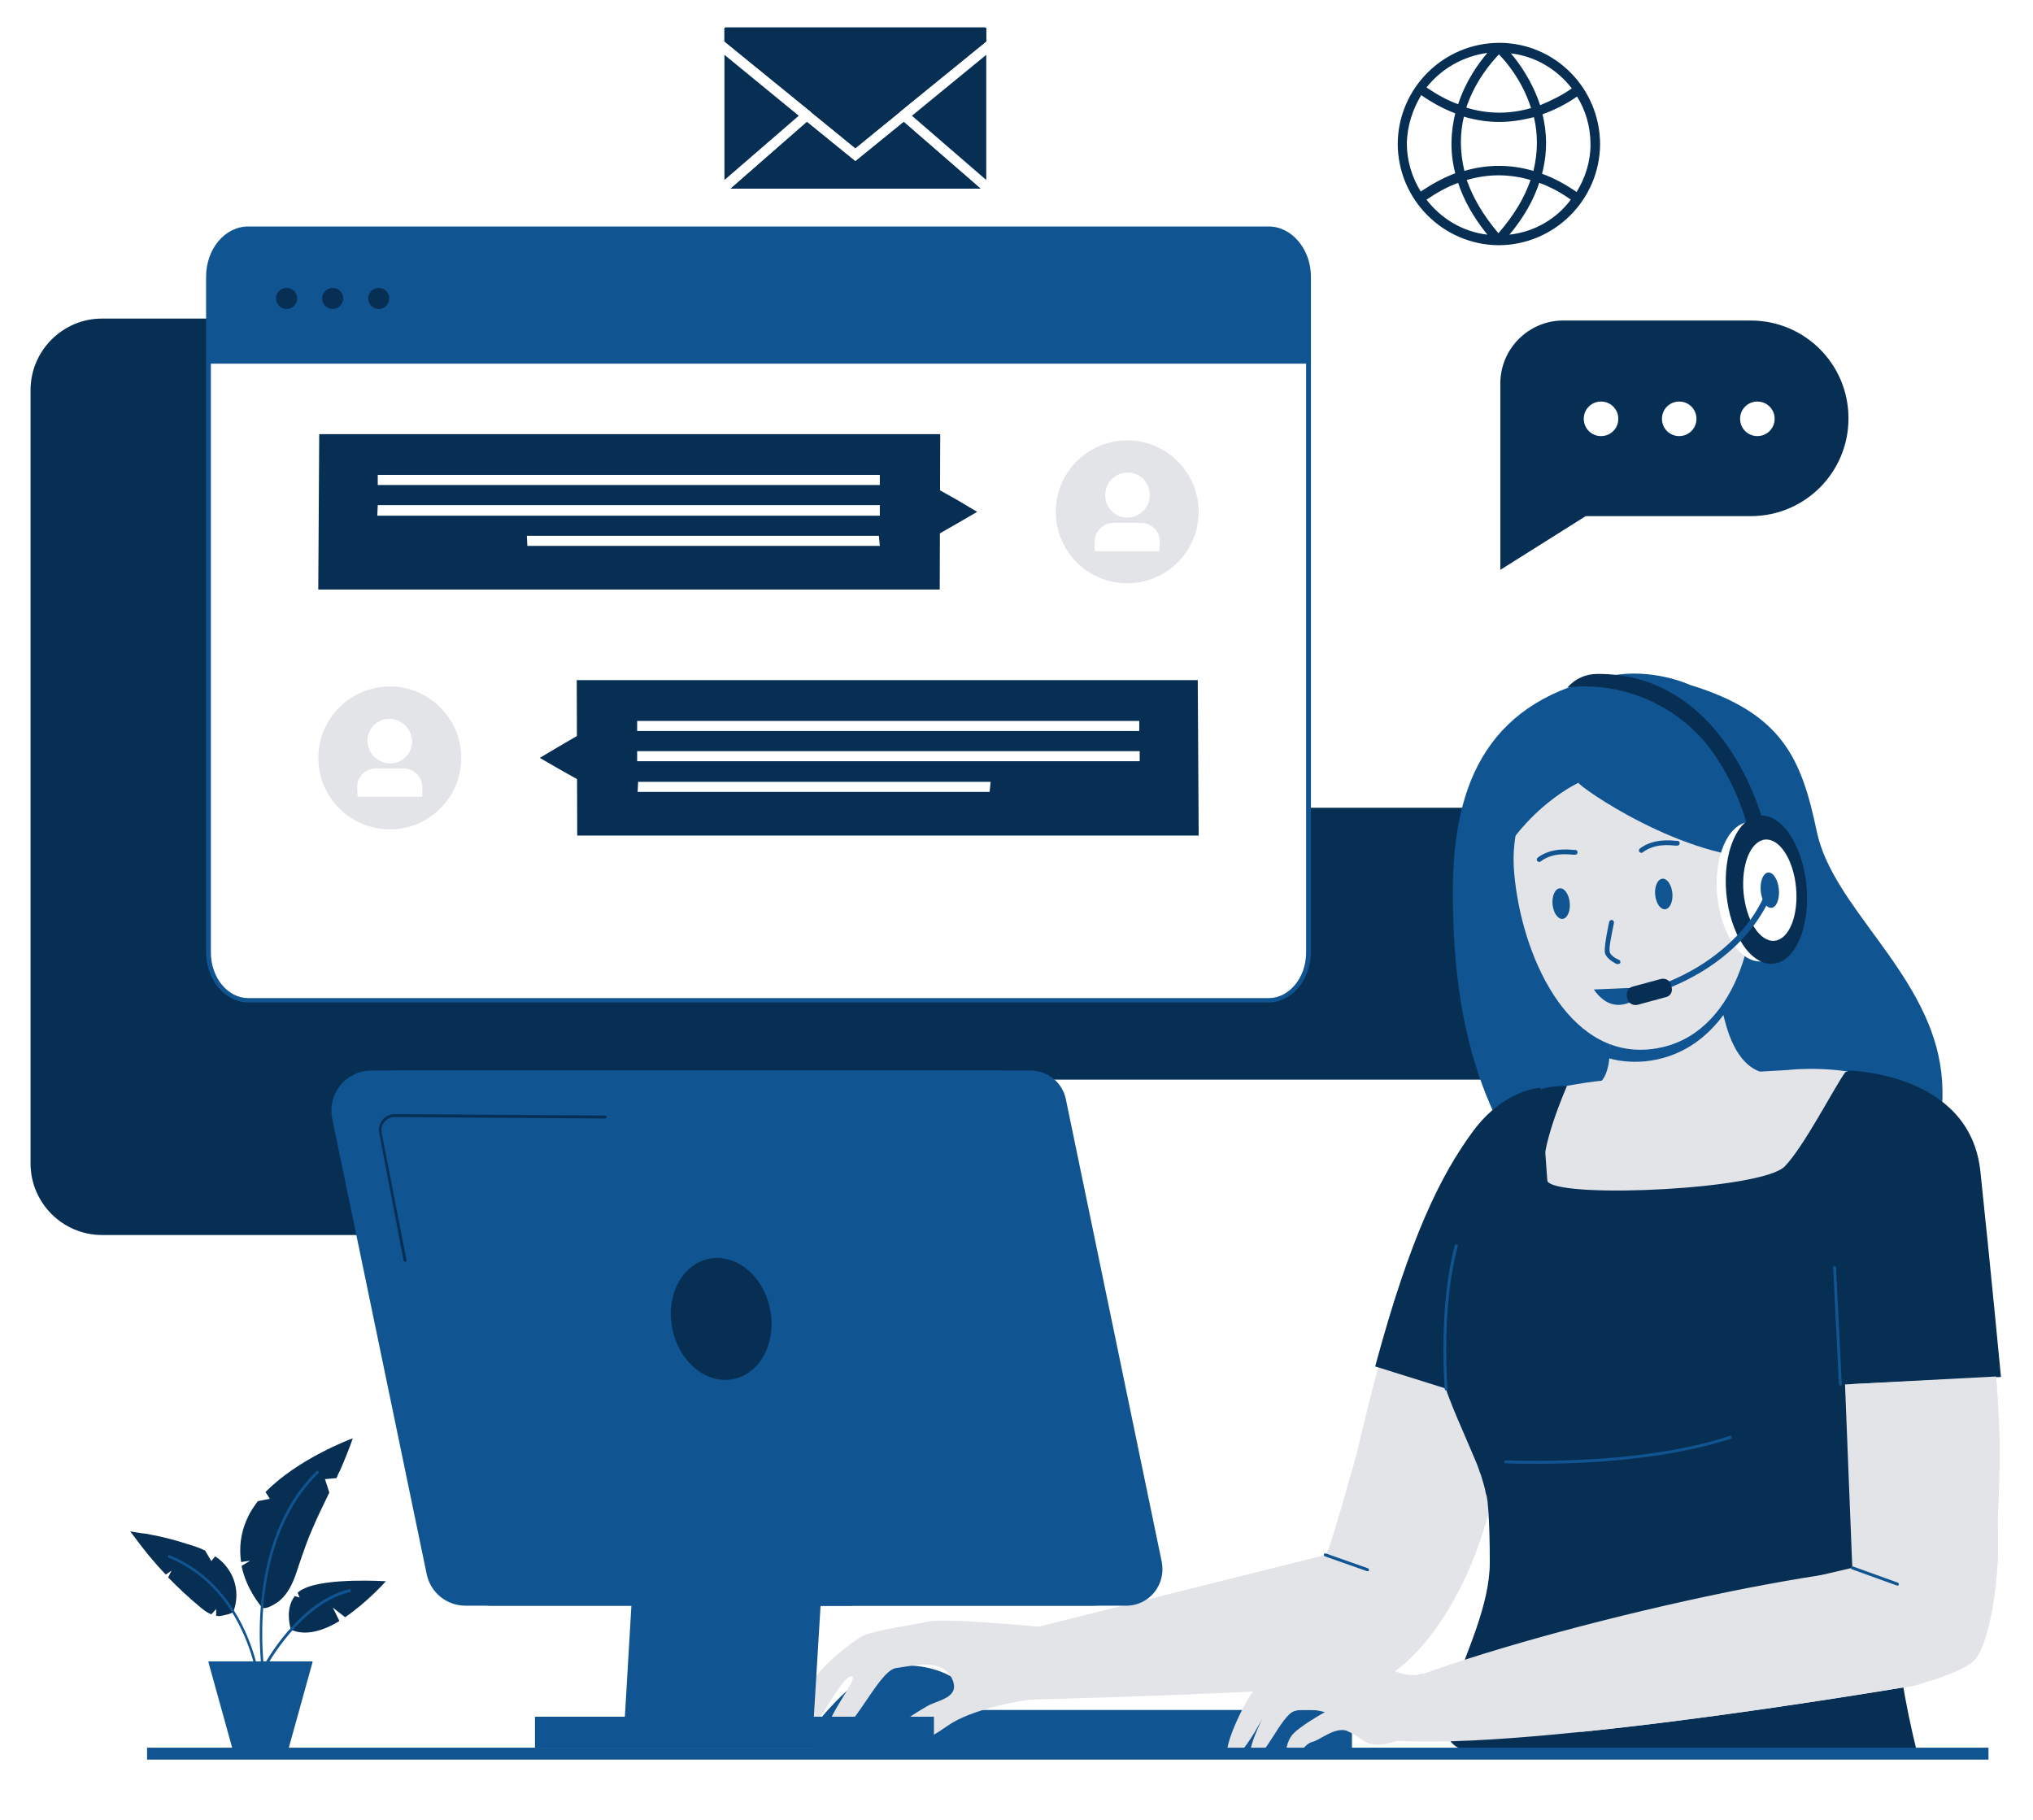 <svg version="1.0" preserveAspectRatio="xMidYMid meet" viewBox="59.25 118.5 228.75 204.75" zoomAndPan="magnify" xmlns:xlink="http://www.w3.org/1999/xlink" xmlns="http://www.w3.org/2000/svg" style="max-height: 500px" width="228.75" height="204.75"><defs><clipPath id="5bb6a78a17"><path clip-rule="nonzero" d="M 62.617 154 L 166 154 L 166 258 L 62.617 258 Z M 62.617 154"/></clipPath><clipPath id="6171300b8b"><path clip-rule="nonzero" d="M 267 241 L 284.617 241 L 284.617 305 L 267 305 Z M 267 241"/></clipPath><clipPath id="d4c0bd7e70"><path clip-rule="nonzero" d="M 273 288 L 284.617 288 L 284.617 309 L 273 309 Z M 273 288"/></clipPath><clipPath id="339fd7a07e"><path clip-rule="nonzero" d="M 265 238 L 284.617 238 L 284.617 275 L 265 275 Z M 265 238"/></clipPath><clipPath id="71f1a54c51"><path clip-rule="nonzero" d="M 236 273 L 284.617 273 L 284.617 314 L 236 314 Z M 236 273"/></clipPath><clipPath id="473ecd6b02"><path clip-rule="nonzero" d="M 197 304 L 220 304 L 220 316.594 L 197 316.594 Z M 197 304"/></clipPath><clipPath id="2091fc0ac3"><path clip-rule="nonzero" d="M 150 305 L 169 305 L 169 316.594 L 150 316.594 Z M 150 305"/></clipPath><clipPath id="4c72f29f9d"><path clip-rule="nonzero" d="M 75 315 L 283 315 L 283 316.594 L 75 316.594 Z M 75 315"/></clipPath><clipPath id="ff2689c850"><path clip-rule="nonzero" d="M 140 121.594 L 171 121.594 L 171 136 L 140 136 Z M 140 121.594"/></clipPath><clipPath id="d63ce0ac4c"><path clip-rule="nonzero" d="M 140 121.594 L 171 121.594 L 171 136 L 140 136 Z M 140 121.594"/></clipPath></defs><rect fill-opacity="1" height="450" y="-37.5" fill="#ffffff" width="450" x="-37.5"/><rect fill-opacity="1" height="450" y="-37.5" fill="#ffffff" width="450" x="-37.5"/><g clip-path="url(#5bb6a78a17)"><path fill-rule="nonzero" fill-opacity="1" d="M 157.758 257.457 L 70.727 257.457 C 66.305 257.457 62.688 253.844 62.688 249.418 L 62.688 162.387 C 62.688 157.961 66.305 154.344 70.727 154.344 L 157.758 154.344 C 162.184 154.344 165.801 157.961 165.801 162.387 L 165.801 249.418 C 165.801 253.895 162.184 257.457 157.758 257.457 Z M 157.758 257.457" fill="#072f54"/></g><path fill-rule="nonzero" fill-opacity="1" d="M 251.914 239.977 L 157.543 239.977 C 155.117 239.977 153.172 238.031 153.172 235.605 L 153.172 213.754 C 153.172 211.324 155.117 209.383 157.543 209.383 L 251.914 209.383 C 254.344 209.383 256.285 211.324 256.285 213.754 L 256.285 235.605 C 256.285 237.98 254.344 239.977 251.914 239.977 Z M 251.914 239.977" fill="#072f54"/><path fill-rule="nonzero" fill-opacity="1" d="M 206.43 149.652 L 206.43 225.676 C 206.43 228.645 204.434 231.07 201.949 231.07 L 87.184 231.07 C 84.703 231.07 82.707 228.645 82.707 225.676 L 82.707 149.652 C 82.707 146.684 84.703 144.254 87.184 144.254 L 202.004 144.254 C 204.434 144.254 206.43 146.684 206.43 149.652 Z M 206.43 149.652" fill="#ffffff"/><path fill-rule="nonzero" fill-opacity="1" d="M 202.004 231.289 L 87.184 231.289 C 84.594 231.289 82.438 228.754 82.438 225.621 L 82.438 149.652 C 82.438 146.523 84.539 143.984 87.184 143.984 L 202.004 143.984 C 204.594 143.984 206.754 146.523 206.754 149.652 L 206.754 225.676 C 206.699 228.754 204.594 231.289 202.004 231.289 Z M 87.184 144.527 C 84.863 144.527 82.977 146.793 82.977 149.652 L 82.977 225.676 C 82.977 228.48 84.863 230.801 87.184 230.801 L 202.004 230.801 C 204.324 230.801 206.211 228.48 206.211 225.676 L 206.211 149.652 C 206.211 146.844 204.324 144.527 202.004 144.527 Z M 87.184 144.527" fill="#115492"/><path fill-rule="nonzero" fill-opacity="1" d="M 206.484 149.598 L 206.484 159.418 L 82.758 159.418 L 82.758 149.598 C 82.758 146.629 84.758 144.203 87.238 144.203 L 202.059 144.203 C 204.484 144.203 206.484 146.629 206.484 149.598 Z M 206.484 149.598" fill="#115492"/><path fill-rule="nonzero" fill-opacity="1" d="M 92.688 152.078 C 92.688 152.238 92.656 152.387 92.598 152.535 C 92.539 152.68 92.453 152.809 92.34 152.918 C 92.23 153.031 92.102 153.117 91.953 153.176 C 91.809 153.234 91.656 153.266 91.5 153.266 C 91.344 153.266 91.191 153.234 91.047 153.176 C 90.902 153.117 90.773 153.031 90.66 152.918 C 90.551 152.809 90.465 152.68 90.402 152.535 C 90.344 152.387 90.312 152.238 90.312 152.078 C 90.312 151.922 90.344 151.77 90.402 151.625 C 90.465 151.48 90.551 151.352 90.66 151.238 C 90.773 151.129 90.902 151.043 91.047 150.984 C 91.191 150.922 91.344 150.891 91.5 150.891 C 91.656 150.891 91.809 150.922 91.953 150.984 C 92.102 151.043 92.23 151.129 92.34 151.238 C 92.453 151.352 92.539 151.48 92.598 151.625 C 92.656 151.77 92.688 151.922 92.688 152.078 Z M 92.688 152.078" fill="#072f54"/><path fill-rule="nonzero" fill-opacity="1" d="M 97.867 152.078 C 97.867 152.238 97.836 152.387 97.777 152.535 C 97.719 152.68 97.633 152.809 97.52 152.918 C 97.41 153.031 97.281 153.117 97.137 153.176 C 96.988 153.234 96.84 153.266 96.68 153.266 C 96.523 153.266 96.371 153.234 96.227 153.176 C 96.082 153.117 95.953 153.031 95.84 152.918 C 95.73 152.809 95.645 152.68 95.582 152.535 C 95.523 152.387 95.492 152.238 95.492 152.078 C 95.492 151.922 95.523 151.77 95.582 151.625 C 95.645 151.48 95.73 151.352 95.84 151.238 C 95.953 151.129 96.082 151.043 96.227 150.984 C 96.371 150.922 96.523 150.891 96.68 150.891 C 96.84 150.891 96.988 150.922 97.137 150.984 C 97.281 151.043 97.41 151.129 97.52 151.238 C 97.633 151.352 97.719 151.48 97.777 151.625 C 97.836 151.77 97.867 151.922 97.867 152.078 Z M 97.867 152.078" fill="#072f54"/><path fill-rule="nonzero" fill-opacity="1" d="M 103.047 152.078 C 103.047 152.238 103.016 152.387 102.957 152.535 C 102.898 152.68 102.812 152.809 102.699 152.918 C 102.59 153.031 102.461 153.117 102.316 153.176 C 102.168 153.234 102.02 153.266 101.859 153.266 C 101.703 153.266 101.551 153.234 101.406 153.176 C 101.262 153.117 101.133 153.031 101.02 152.918 C 100.91 152.809 100.824 152.68 100.766 152.535 C 100.703 152.387 100.672 152.238 100.672 152.078 C 100.672 151.922 100.703 151.77 100.766 151.625 C 100.824 151.48 100.91 151.352 101.02 151.238 C 101.133 151.129 101.262 151.043 101.406 150.984 C 101.551 150.922 101.703 150.891 101.859 150.891 C 102.02 150.891 102.168 150.922 102.316 150.984 C 102.461 151.043 102.59 151.129 102.699 151.238 C 102.812 151.352 102.898 151.48 102.957 151.625 C 103.016 151.77 103.047 151.922 103.047 152.078 Z M 103.047 152.078" fill="#072f54"/><path fill-rule="nonzero" fill-opacity="1" d="M 228.066 161.629 L 228.066 182.617 L 237.668 176.574 L 256.23 176.574 C 262.328 176.574 267.238 171.664 267.238 165.57 C 267.238 159.473 262.328 154.562 256.23 154.562 L 235.133 154.562 C 231.25 154.562 228.066 157.746 228.066 161.629 Z M 255.043 165.621 C 255.043 164.543 255.906 163.68 256.984 163.68 C 258.066 163.68 258.93 164.543 258.93 165.621 C 258.93 166.703 258.066 167.566 256.984 167.566 C 255.906 167.566 255.043 166.703 255.043 165.621 Z M 246.25 165.621 C 246.25 164.543 247.113 163.68 248.191 163.68 C 249.27 163.68 250.133 164.543 250.133 165.621 C 250.133 166.703 249.27 167.566 248.191 167.566 C 247.113 167.566 246.25 166.703 246.25 165.621 Z M 237.453 165.621 C 237.453 164.543 238.316 163.68 239.395 163.68 C 240.477 163.68 241.34 164.543 241.34 165.621 C 241.34 166.703 240.477 167.566 239.395 167.566 C 238.316 167.566 237.453 166.703 237.453 165.621 Z M 237.453 165.621" fill="#072f54"/><path fill-rule="nonzero" fill-opacity="1" d="M 191.773 170.41 C 192.145 170.785 192.477 171.191 192.77 171.629 C 193.062 172.07 193.309 172.531 193.512 173.02 C 193.715 173.508 193.863 174.012 193.969 174.527 C 194.07 175.047 194.121 175.57 194.121 176.098 C 194.121 176.625 194.066 177.148 193.965 177.664 C 193.859 178.184 193.707 178.688 193.504 179.172 C 193.301 179.66 193.055 180.125 192.762 180.562 C 192.465 181 192.133 181.406 191.758 181.781 C 191.387 182.152 190.98 182.484 190.539 182.777 C 190.102 183.07 189.637 183.316 189.148 183.52 C 188.66 183.723 188.16 183.871 187.641 183.977 C 187.121 184.078 186.602 184.129 186.07 184.129 C 185.543 184.129 185.02 184.074 184.504 183.973 C 183.984 183.867 183.484 183.715 182.996 183.512 C 182.508 183.309 182.047 183.062 181.605 182.77 C 181.168 182.473 180.762 182.141 180.391 181.766 C 180.016 181.395 179.684 180.988 179.391 180.547 C 179.098 180.109 178.852 179.645 178.648 179.156 C 178.449 178.668 178.297 178.164 178.195 177.648 C 178.09 177.129 178.039 176.605 178.043 176.078 C 178.043 175.551 178.094 175.027 178.199 174.512 C 178.301 173.992 178.453 173.492 178.656 173.004 C 178.859 172.516 179.105 172.055 179.402 171.613 C 179.695 171.176 180.027 170.77 180.402 170.398 C 180.777 170.023 181.184 169.691 181.621 169.398 C 182.062 169.105 182.523 168.859 183.012 168.656 C 183.5 168.457 184.004 168.305 184.52 168.203 C 185.039 168.098 185.562 168.047 186.09 168.047 C 186.617 168.051 187.141 168.102 187.656 168.203 C 188.176 168.309 188.68 168.461 189.164 168.664 C 189.652 168.867 190.117 169.113 190.555 169.41 C 190.992 169.703 191.398 170.035 191.773 170.41 Z M 191.773 170.41" fill="#e2e4e8"/><path fill-rule="nonzero" fill-opacity="1" d="M 188.621 174.203 C 188.621 175.605 187.488 176.738 186.086 176.738 C 184.684 176.738 183.605 175.605 183.605 174.203 C 183.605 172.797 184.738 171.664 186.141 171.664 C 187.543 171.664 188.621 172.797 188.621 174.203 Z M 188.621 174.203" fill="#ffffff"/><path fill-rule="nonzero" fill-opacity="1" d="M 189.703 180.516 L 182.418 180.516 L 182.418 179.434 C 182.418 178.301 183.391 177.332 184.523 177.332 L 187.652 177.332 C 188.785 177.332 189.758 178.25 189.758 179.434 Z M 189.703 180.516" fill="#ffffff"/><path fill-rule="nonzero" fill-opacity="1" d="M 164.988 184.832 L 95.062 184.832 L 95.168 167.348 L 165.043 167.348 Z M 164.988 184.832" fill="#072f54"/><path fill-rule="nonzero" fill-opacity="1" d="M 101.754 171.934 L 158.246 171.934 L 158.246 173.07 L 101.754 173.07 Z M 101.754 171.934" fill="#ffffff"/><path fill-rule="nonzero" fill-opacity="1" d="M 158.246 176.523 L 101.699 176.523 L 101.754 175.336 L 158.246 175.336 Z M 158.246 176.523" fill="#ffffff"/><path fill-rule="nonzero" fill-opacity="1" d="M 158.246 179.922 L 118.586 179.922 L 118.531 178.789 L 158.137 178.789 Z M 158.246 179.922" fill="#ffffff"/><path fill-rule="nonzero" fill-opacity="1" d="M 169.199 176.09 L 166.934 174.742 L 164.613 173.445 L 164.613 178.734 L 166.879 177.438 Z M 169.199 176.09" fill="#072f54"/><path fill-rule="nonzero" fill-opacity="1" d="M 108.789 198.086 C 109.16 198.461 109.496 198.867 109.789 199.305 C 110.082 199.742 110.332 200.207 110.535 200.691 C 110.734 201.18 110.891 201.684 110.992 202.199 C 111.098 202.719 111.148 203.242 111.148 203.77 C 111.148 204.297 111.098 204.82 110.996 205.336 C 110.895 205.855 110.742 206.359 110.539 206.848 C 110.34 207.336 110.094 207.797 109.801 208.238 C 109.508 208.676 109.172 209.082 108.801 209.457 C 108.43 209.832 108.023 210.164 107.582 210.457 C 107.145 210.75 106.684 211 106.195 211.203 C 105.707 211.406 105.203 211.559 104.688 211.66 C 104.168 211.766 103.645 211.816 103.117 211.816 C 102.59 211.82 102.066 211.77 101.551 211.664 C 101.031 211.562 100.527 211.41 100.043 211.211 C 99.555 211.008 99.09 210.762 98.648 210.469 C 98.211 210.176 97.805 209.844 97.43 209.469 C 97.059 209.098 96.723 208.691 96.43 208.254 C 96.137 207.812 95.887 207.352 95.684 206.863 C 95.484 206.375 95.328 205.875 95.227 205.355 C 95.121 204.84 95.07 204.316 95.07 203.789 C 95.07 203.258 95.121 202.738 95.223 202.219 C 95.324 201.699 95.477 201.199 95.68 200.711 C 95.879 200.223 96.125 199.758 96.418 199.32 C 96.711 198.879 97.047 198.473 97.418 198.102 C 97.789 197.727 98.195 197.391 98.637 197.098 C 99.074 196.805 99.535 196.559 100.023 196.355 C 100.512 196.152 101.016 196 101.531 195.895 C 102.051 195.793 102.574 195.738 103.102 195.738 C 103.629 195.738 104.152 195.789 104.668 195.891 C 105.188 195.992 105.691 196.145 106.176 196.348 C 106.664 196.547 107.129 196.797 107.566 197.09 C 108.008 197.383 108.414 197.715 108.789 198.086 Z M 108.789 198.086" fill="#e2e4e8"/><path fill-rule="nonzero" fill-opacity="1" d="M 104.855 200.129 C 105.094 200.367 105.277 200.641 105.41 200.949 C 105.539 201.258 105.609 201.578 105.613 201.91 C 105.617 202.242 105.555 202.562 105.434 202.867 C 105.309 203.176 105.129 203.445 104.898 203.676 C 104.664 203.91 104.398 204.09 104.09 204.211 C 103.785 204.336 103.465 204.398 103.133 204.395 C 102.801 204.391 102.48 204.324 102.172 204.195 C 101.863 204.062 101.59 203.879 101.352 203.641 C 101.113 203.406 100.926 203.133 100.797 202.824 C 100.664 202.516 100.598 202.195 100.594 201.859 C 100.59 201.527 100.648 201.211 100.773 200.902 C 100.898 200.598 101.074 200.328 101.309 200.094 C 101.539 199.859 101.809 199.684 102.117 199.559 C 102.422 199.434 102.742 199.375 103.074 199.375 C 103.406 199.379 103.727 199.445 104.035 199.578 C 104.344 199.707 104.617 199.891 104.855 200.129 Z M 104.855 200.129" fill="#ffffff"/><path fill-rule="nonzero" fill-opacity="1" d="M 99.484 208.141 L 106.77 208.141 L 106.77 207.062 C 106.77 205.93 105.801 204.957 104.668 204.957 L 101.535 204.957 C 100.402 204.957 99.434 205.875 99.434 207.062 Z M 99.484 208.141" fill="#ffffff"/><path fill-rule="nonzero" fill-opacity="1" d="M 124.199 212.512 L 194.125 212.512 L 194.02 195.027 L 124.145 195.027 Z M 124.199 212.512" fill="#072f54"/><path fill-rule="nonzero" fill-opacity="1" d="M 130.941 200.75 L 187.438 200.75 L 187.438 199.617 L 130.941 199.617 Z M 130.941 200.75" fill="#ffffff"/><path fill-rule="nonzero" fill-opacity="1" d="M 130.941 204.148 L 187.488 204.148 L 187.488 203.016 L 130.941 203.016 Z M 130.941 204.148" fill="#ffffff"/><path fill-rule="nonzero" fill-opacity="1" d="M 130.996 207.602 L 170.602 207.602 L 170.711 206.469 L 131.051 206.469 Z M 130.996 207.602" fill="#ffffff"/><path fill-rule="nonzero" fill-opacity="1" d="M 119.988 203.77 L 122.258 202.422 L 124.578 201.07 L 124.578 203.77 L 124.629 206.414 L 122.309 205.117 Z M 119.988 203.77" fill="#072f54"/><path fill-rule="nonzero" fill-opacity="1" d="M 211.371 315.215 L 156.391 315.215 L 156.391 310.898 L 211.371 310.898 Z M 211.371 315.215" fill="#115492"/><path fill-rule="nonzero" fill-opacity="1" d="M 236.32 250.496 C 233.461 262.691 224.125 305.586 215.062 304.023 C 209.938 303.105 208.965 297.492 211.07 286.215 C 211.984 281.414 213.227 276.344 214.523 271.648 C 216.574 264.363 218.84 257.996 220.297 254.867 C 224.074 246.613 228.715 238.789 234 243.051 C 236.215 244.777 236.969 247.746 236.32 250.496 Z M 236.32 250.496" fill="#e2e4e8"/><path fill-rule="nonzero" fill-opacity="1" d="M 227.578 285.137 C 225.043 298.301 218.301 306.07 214.469 307.477 C 212.363 308.285 200.387 308.879 190.133 309.254 C 181.824 309.578 174.594 309.742 174.594 309.742 L 175.621 301.648 L 208.426 293.445 C 209.02 292.797 213.227 277.258 214.523 272.566 C 214.738 271.754 214.898 271.27 214.898 271.27 C 214.898 271.27 215.871 271.324 217.273 271.594 C 221.375 272.402 229.469 275.262 227.578 285.137 Z M 227.578 285.137" fill="#e2e4e8"/><path fill-rule="nonzero" fill-opacity="1" d="M 219.215 300.297 C 218.301 303.32 215.711 306.125 212.527 306.234 C 209.613 306.344 171.031 312.387 166.879 307.527 C 162.992 303.051 214.898 293.121 216.844 294.957 C 219 296.953 220.457 296.199 219.215 300.297 Z M 219.215 300.297" fill="#e2e4e8"/><path fill-rule="nonzero" fill-opacity="1" d="M 271.715 258.805 C 271.934 258.32 279.324 248.715 277.543 238.195 C 275.762 227.617 265.457 220.496 263.676 212.078 C 261.949 203.824 259.793 198.754 249.434 195.57 C 249.164 195.461 245.117 193.625 240.422 194.543 C 226.984 197.188 222.723 206.145 222.723 218.824 C 222.723 231.504 224.883 245.047 236.105 256.324 C 247.328 267.602 271.715 258.805 271.715 258.805 Z M 271.715 258.805" fill="#115492"/><path fill-rule="nonzero" fill-opacity="1" d="M 239.18 240.352 C 239.18 240.352 247.113 247.637 247.273 247.582 C 247.438 247.582 265.133 238.52 259.359 239.273 C 255.691 239.758 254.074 236.199 253.371 233.5 C 253.211 232.961 253.102 232.527 253.047 232.098 C 252.992 231.773 252.941 231.504 252.941 231.289 C 252.887 230.91 252.887 230.695 252.887 230.695 C 252.887 230.695 241.555 230.641 240.422 234.148 C 240.312 234.363 240.312 234.633 240.312 234.957 C 240.422 235.875 240.422 236.574 240.367 237.223 C 240.312 237.762 240.258 238.25 240.152 238.625 C 239.828 240.027 239.18 240.352 239.18 240.352 Z M 239.18 240.352" fill="#e2e4e8"/><path fill-rule="nonzero" fill-opacity="1" d="M 240.207 237.547 C 241.445 237.926 242.848 238.031 244.254 237.926 C 248.246 237.547 251.215 235.441 253.371 232.422 C 253.211 231.883 253.102 231.449 253.047 231.02 C 252.992 230.695 252.941 230.426 252.941 230.207 C 250.621 230.262 242.797 230.586 240.422 233.07 C 240.312 233.285 240.312 233.555 240.312 233.879 C 240.422 234.797 240.422 235.496 240.367 236.145 C 240.367 236.738 240.312 237.168 240.207 237.547 Z M 240.207 237.547" fill="#115492"/><path fill-rule="nonzero" fill-opacity="1" d="M 229.629 216.773 C 230.441 225.945 235.566 237.387 244.738 236.574 C 253.91 235.766 257.363 224.758 256.5 215.586 C 255.691 206.414 253.855 197.891 244.684 198.699 C 235.566 199.562 228.766 207.602 229.629 216.773 Z M 229.629 216.773" fill="#e2e4e8"/><path fill-rule="nonzero" fill-opacity="1" d="M 235.879 220.078 C 235.898 220.309 235.895 220.527 235.863 220.742 C 235.832 220.961 235.781 221.152 235.703 221.32 C 235.629 221.488 235.535 221.625 235.426 221.723 C 235.312 221.82 235.195 221.875 235.066 221.887 C 234.938 221.898 234.809 221.867 234.684 221.789 C 234.559 221.711 234.441 221.598 234.336 221.445 C 234.23 221.293 234.145 221.113 234.078 220.906 C 234.008 220.699 233.965 220.48 233.941 220.254 C 233.922 220.027 233.926 219.805 233.957 219.59 C 233.988 219.375 234.039 219.184 234.117 219.012 C 234.191 218.844 234.285 218.711 234.398 218.613 C 234.508 218.512 234.625 218.457 234.754 218.445 C 234.883 218.438 235.012 218.469 235.137 218.543 C 235.262 218.621 235.379 218.734 235.484 218.891 C 235.59 219.043 235.676 219.223 235.746 219.43 C 235.812 219.633 235.855 219.852 235.879 220.078 Z M 235.879 220.078" fill="#115492"/><path fill-rule="nonzero" fill-opacity="1" d="M 247.422 219 C 247.441 219.227 247.438 219.449 247.406 219.664 C 247.375 219.879 247.324 220.07 247.246 220.242 C 247.172 220.41 247.078 220.543 246.969 220.641 C 246.855 220.738 246.738 220.793 246.609 220.805 C 246.48 220.816 246.352 220.785 246.227 220.711 C 246.102 220.633 245.984 220.52 245.879 220.363 C 245.773 220.211 245.688 220.031 245.621 219.824 C 245.551 219.621 245.508 219.402 245.484 219.176 C 245.465 218.945 245.469 218.727 245.5 218.508 C 245.531 218.293 245.582 218.102 245.66 217.934 C 245.734 217.762 245.828 217.629 245.941 217.531 C 246.051 217.434 246.172 217.379 246.297 217.367 C 246.426 217.355 246.555 217.387 246.68 217.465 C 246.805 217.543 246.922 217.656 247.027 217.809 C 247.133 217.961 247.219 218.141 247.289 218.348 C 247.355 218.555 247.398 218.773 247.422 219 Z M 247.422 219" fill="#115492"/><path fill-rule="nonzero" fill-opacity="1" d="M 232.438 215.48 C 232.328 215.48 232.273 215.426 232.219 215.371 C 232.113 215.262 232.168 215.102 232.273 214.992 C 233.785 213.859 235.672 214.074 236.32 214.129 C 236.375 214.129 236.43 214.129 236.484 214.129 C 236.645 214.129 236.754 214.238 236.754 214.398 C 236.754 214.562 236.645 214.668 236.484 214.668 C 236.43 214.668 236.375 214.668 236.266 214.668 C 235.672 214.617 233.945 214.398 232.598 215.426 C 232.543 215.48 232.488 215.48 232.438 215.48 Z M 232.438 215.48" fill="#115492"/><path fill-rule="nonzero" fill-opacity="1" d="M 243.93 214.453 C 243.82 214.453 243.766 214.398 243.715 214.344 C 243.605 214.238 243.66 214.074 243.766 213.969 C 245.277 212.836 247.168 213.051 247.812 213.105 C 247.867 213.105 247.922 213.105 247.977 213.105 C 248.137 213.105 248.246 213.211 248.246 213.375 C 248.246 213.535 248.137 213.645 247.977 213.645 C 247.922 213.645 247.867 213.645 247.758 213.645 C 247.168 213.59 245.441 213.375 244.09 214.398 C 244.035 214.453 243.984 214.453 243.93 214.453 Z M 243.93 214.453" fill="#115492"/><path fill-rule="nonzero" fill-opacity="1" d="M 241.285 226.973 C 241.23 226.973 241.23 226.973 241.176 226.973 C 241.07 226.918 239.988 226.434 239.828 225.676 C 239.719 224.977 240.258 222.492 240.312 222.223 C 240.367 222.062 240.477 222.008 240.637 222.008 C 240.801 222.062 240.852 222.168 240.852 222.332 C 240.637 223.41 240.258 225.137 240.367 225.57 C 240.422 226 241.121 226.379 241.395 226.484 C 241.555 226.539 241.609 226.703 241.555 226.863 C 241.5 226.918 241.395 226.973 241.285 226.973 Z M 241.285 226.973" fill="#115492"/><path fill-rule="nonzero" fill-opacity="1" d="M 244.898 229.562 C 244.898 229.562 241.395 233.879 238.586 229.832 Z M 244.898 229.562" fill="#115492"/><path fill-rule="nonzero" fill-opacity="1" d="M 241.609 239.977 C 241.609 239.977 239.828 239.922 236.484 240.516 C 235.512 240.676 234.379 240.891 233.137 241.215 C 232.652 241.324 232.168 241.484 231.68 241.594 C 226.664 242.941 224.828 249.148 223.156 256.27 C 222.668 258.211 222.238 260.207 221.699 262.152 C 219.27 271.539 226.23 280.441 227.363 286.434 C 228.496 292.477 227.258 304.938 230.223 306.449 C 233.191 307.961 272.418 308.34 273.441 307.422 C 274.09 306.828 276.574 291.449 279.055 273.914 C 280.297 265.012 281.051 256.703 280.457 251.629 C 279.594 244.238 274.793 241.055 270.098 239.707 C 269.344 239.488 268.586 239.328 267.832 239.164 C 263.785 238.465 260.387 238.895 260.387 238.895 Z M 241.609 239.977" fill="#e2e4e8"/><path fill-rule="nonzero" fill-opacity="1" d="M 232.598 240.891 C 232.598 240.891 228.496 241 224.938 245.855 C 221.375 250.711 217.922 257.617 213.984 272.242 L 235.348 278.934 Z M 232.598 240.891" fill="#072f54"/><path fill-rule="nonzero" fill-opacity="1" d="M 278.246 274.023 C 275.762 291.559 269.074 291.613 274.953 315.676 C 274.953 315.676 226.395 315.676 226.07 315.676 C 216.355 315.676 226.879 303.805 226.879 294.309 C 226.879 292.043 226.824 289.992 226.715 288.43 C 226.664 287.727 226.609 287.188 226.5 286.703 C 226.5 286.648 226.445 286.648 226.445 286.594 C 226.34 285.945 226.121 285.246 225.906 284.543 C 225.691 284.004 225.531 283.41 225.258 282.816 C 225.207 282.707 225.152 282.547 225.098 282.438 C 222.777 276.828 218.895 269.707 220.781 262.312 C 220.891 261.883 220.996 261.449 221.105 261.02 C 221.754 258.754 222.832 256.594 224.234 254.707 C 225.258 253.301 225.691 252.656 226.715 251.199 C 228.82 248.176 231.195 243.48 232.219 241.379 C 232.543 240.676 235.566 240.676 235.566 240.676 C 234.594 242.941 231.789 249.957 233.461 251.523 C 235.457 253.355 257.527 252.332 260.062 249.742 C 262.219 247.527 265.621 240.891 266.859 239.164 C 267.078 238.895 268.91 239.219 269.234 239.598 C 269.234 239.598 269.234 239.598 269.18 239.922 C 268.48 243.211 263.301 262.207 278.246 274.023 Z M 278.246 274.023" fill="#072f54"/><g clip-path="url(#6171300b8b)"><path fill-rule="nonzero" fill-opacity="1" d="M 284.074 288.051 C 283.75 297.008 282.398 303.805 278.945 304.344 C 278.84 304.344 278.676 304.398 278.516 304.398 C 277.168 304.453 275.926 303.859 274.848 302.672 C 274.738 302.566 274.629 302.402 274.523 302.297 C 274.359 302.078 274.145 301.809 273.984 301.539 C 273.66 301 273.281 300.461 273.012 299.812 C 272.094 297.926 271.285 295.605 270.582 292.961 C 270.043 290.75 269.559 288.32 269.125 285.84 C 268.805 283.625 268.48 281.359 268.262 279.039 C 268.047 276.719 267.832 274.398 267.723 272.133 C 267.723 272.078 267.723 272.078 267.723 272.023 C 267.668 271.27 267.617 270.516 267.617 269.758 C 267.562 268.734 267.508 267.762 267.508 266.793 C 267.348 261.613 267.453 257.242 267.723 254.707 C 267.887 253.25 268.047 251.738 268.316 250.336 C 268.371 249.848 268.48 249.418 268.586 248.934 C 269.18 246.559 269.668 243.051 271.395 241.809 C 271.824 241.484 272.309 241.324 272.957 241.324 C 275.117 242.188 276.789 243.699 278.082 245.48 C 278.516 246.07 278.895 246.719 279.215 247.422 C 281.805 253.789 282.398 260.531 283.48 266.898 C 283.531 267.707 283.586 268.465 283.641 269.273 C 284.02 275.641 284.234 282.277 284.074 288.051 Z M 284.074 288.051" fill="#e2e4e8"/></g><g clip-path="url(#d4c0bd7e70)"><path fill-rule="nonzero" fill-opacity="1" d="M 281.43 305.262 C 280.402 306.289 277.758 307.207 275.98 307.746 C 275.062 308.016 274.359 308.176 274.254 308.23 C 274.254 308.23 274.09 306.559 273.93 304.508 C 273.93 304.184 273.875 303.859 273.875 303.535 C 273.82 302.781 273.766 301.973 273.711 301.27 C 273.551 299.383 273.441 297.762 273.441 297.602 C 273.441 297.492 274.359 296.254 275.656 294.742 C 276.52 293.715 277.598 292.527 278.676 291.504 C 279.809 290.426 280.941 289.508 281.859 289.023 C 282.992 288.48 283.855 288.645 284.02 290.102 C 284.02 290.156 284.02 290.207 284.02 290.316 C 284.344 296.359 282.992 303.59 281.43 305.262 Z M 281.43 305.262" fill="#e2e4e8"/></g><path fill-rule="nonzero" fill-opacity="1" d="M 266.699 270.516 L 267.668 294.902 L 241.609 301 C 241.609 301 265.242 306.504 266.699 305.801 C 268.156 305.102 279.918 297.062 279.809 296.414 C 279.703 295.82 278.031 288.754 277.758 288.375 C 277.488 288.051 266.699 270.516 266.699 270.516 Z M 266.699 270.516" fill="#e2e4e8"/><path fill-rule="nonzero" fill-opacity="1" d="M 270.852 258.48 C 270.906 258.645 275.816 258.105 278.84 257.781 C 280.188 257.617 281.16 257.512 281.16 257.512 C 281.16 257.512 281.16 257.188 281.105 256.648 L 281.105 256.594 C 281.051 255.461 280.891 253.41 280.566 251.199 C 280.348 249.902 280.133 248.609 279.809 247.367 C 279.809 247.312 279.809 247.312 279.809 247.258 C 279.703 246.883 279.594 246.504 279.484 246.18 C 279.109 244.938 278.621 243.859 278.031 243.105 C 275.926 240.406 269.344 239.488 269.344 239.488 C 269.344 239.488 269.449 241.16 269.668 243.535 C 270.043 249.039 270.746 258.32 270.852 258.48 Z M 270.852 258.48" fill="#e2e4e8"/><g clip-path="url(#339fd7a07e)"><path fill-rule="nonzero" fill-opacity="1" d="M 267.184 238.949 C 267.184 238.949 280.891 239.113 282.078 250.281 C 283.262 261.449 284.395 273.43 284.395 273.43 L 266.375 274.293 C 266.32 274.238 264.27 244.832 267.184 238.949 Z M 267.184 238.949" fill="#072f54"/></g><path fill-rule="nonzero" fill-opacity="1" d="M 266.32 274.398 C 266.211 274.398 266.16 274.344 266.16 274.238 L 265.512 261.125 C 265.512 261.02 265.566 260.965 265.672 260.965 C 265.727 260.965 265.836 261.02 265.836 261.125 L 266.484 274.238 C 266.535 274.344 266.43 274.398 266.32 274.398 C 266.375 274.398 266.375 274.398 266.32 274.398 Z M 266.32 274.398" fill="#115492"/><path fill-rule="nonzero" fill-opacity="1" d="M 281.859 302.242 C 281.16 303.859 279.863 305.316 278.352 306.449 C 277.598 306.988 276.789 307.422 275.926 307.746 C 275.332 307.961 274.793 308.121 274.199 308.23 C 266.645 309.473 250.781 312.008 236.645 313.41 C 223.371 314.758 211.664 315.137 209.988 312.547 C 207.617 308.824 243.172 298.895 264.27 295.711 C 266.484 295.391 268.531 295.117 270.422 294.957 C 272.418 294.742 274.199 294.688 275.547 294.742 C 276.895 294.797 277.977 294.957 278.57 295.281 C 278.945 295.441 279.27 295.605 279.594 295.766 C 279.973 295.93 280.297 296.145 280.621 296.305 C 282.723 297.602 283.316 299.004 281.859 302.242 Z M 281.859 302.242" fill="#e2e4e8"/><g clip-path="url(#71f1a54c51)"><path fill-rule="nonzero" fill-opacity="1" d="M 281.43 305.262 C 280.402 306.289 277.758 307.207 275.98 307.746 C 275.387 307.961 274.848 308.121 274.254 308.23 C 266.699 309.473 250.836 312.008 236.699 313.41 C 245.168 311.953 265.402 308.285 273.93 304.508 C 274.09 304.453 274.254 304.344 274.414 304.293 C 275.711 303.699 276.734 303.051 277.328 302.457 C 278.895 300.785 279.703 299.652 280.133 297.277 C 280.941 292.906 280.941 291.18 281.051 288.699 C 281.16 285.406 280.781 282.547 280.402 280.172 C 279.594 275.531 272.578 274.777 269.125 274.508 C 268.48 274.453 267.398 274.238 267.398 274.238 L 283.855 273.375 C 284.449 281.09 284.289 282.926 284.02 290.102 C 284.02 290.156 284.02 290.207 284.02 290.316 C 284.344 296.359 282.992 303.59 281.43 305.262 Z M 281.43 305.262" fill="#e2e4e8"/></g><g clip-path="url(#473ecd6b02)"><path fill-rule="nonzero" fill-opacity="1" d="M 217.328 314.059 C 213.391 315.57 213.012 314.488 211.34 313.465 C 209.719 312.438 207.887 314.273 206.914 314.488 C 205.941 314.707 205.242 316.434 204.484 316.324 C 203.73 316.215 203.895 314.812 204.539 313.844 C 205.188 312.871 208.316 311.145 208.316 311.145 C 208.316 311.145 206.43 310.551 204.863 311.035 C 203.352 311.574 201.465 316.594 200.223 316.215 C 199.035 315.84 202.059 310.391 202.059 310.391 C 202.059 310.391 199.09 316.539 197.688 316.324 C 196.23 316.109 199.414 309.633 200.492 308.5 C 201.574 307.367 207.348 305.047 208.855 304.668 C 210.367 304.344 213.766 305.047 215.332 306.07 C 216.895 307.098 218.352 306.934 218.516 306.988 L 219.379 306.773 L 218.895 314.059 Z M 217.328 314.059" fill="#e2e4e8"/></g><path fill-rule="nonzero" fill-opacity="1" d="M 258.496 215.102 C 248.676 215.316 236.859 206.953 236.859 206.574 C 236.859 206.574 228.551 210.352 225.691 220.66 C 225.691 220.66 223.531 221.145 223.695 220.766 C 223.805 220.391 224.18 206.629 231.734 203.23 C 239.289 199.832 245.871 195.297 251.32 199.074 C 256.77 202.906 258.496 215.102 258.496 215.102 Z M 258.496 215.102" fill="#115492"/><path fill-rule="nonzero" fill-opacity="1" d="M 255.531 216.504 C 255.531 216.504 258.281 214.184 258.711 216.988 C 259.199 219.797 255.531 225.191 255.531 225.191" fill="#e2e4e8"/><g clip-path="url(#2091fc0ac3)"><path fill-rule="nonzero" fill-opacity="1" d="M 150.258 313.52 C 150.258 313.52 155.008 306.934 158.895 306.125 C 162.723 305.316 166.879 306.664 168.121 308.879 C 169.359 311.09 167.742 314.004 167.742 314.004 C 167.742 314.004 157.004 316.16 154.145 316.215 C 151.285 316.215 150.477 316.324 150.258 313.52 Z M 150.258 313.52" fill="#115492"/></g><path fill-rule="nonzero" fill-opacity="1" d="M 176.914 309.527 C 173.73 309.797 168.441 310.875 165.906 312.656 C 163.371 314.434 160.297 316 159.594 314.543 C 158.895 313.086 162.453 311.145 163.531 310.496 C 164.613 309.797 167.473 309.578 166.34 307.312 C 165.207 305.047 162.129 305.91 160.078 306.18 C 158.031 306.449 155.008 314.004 152.902 313.625 C 150.801 313.25 156.195 307.152 155.062 307.098 C 153.93 307.043 150.852 313.57 149.988 313.68 C 149.18 313.844 149.719 310.066 150.367 308.285 C 150.961 306.449 155.168 303.105 156.465 302.512 C 157.758 301.918 161.645 301.379 163.75 300.945 C 165.852 300.516 176.754 301.594 176.754 301.594" fill="#e2e4e8"/><path fill-rule="nonzero" fill-opacity="1" d="M 114.539 299.164 L 185.98 299.164 C 188.57 299.164 190.457 296.793 189.973 294.254 L 179.18 242.188 C 178.805 240.297 177.129 238.949 175.188 238.949 L 103.75 238.949 C 101.16 238.949 99.27 241.324 99.758 243.859 L 110.547 295.93 C 110.98 297.816 112.598 299.164 114.539 299.164 Z M 114.539 299.164" fill="#115492"/><path fill-rule="nonzero" fill-opacity="1" d="M 96.625 244.344 L 107.258 295.605 C 107.688 297.707 109.523 299.164 111.625 299.164 L 182.203 299.164 C 185.062 299.164 187.168 296.574 186.574 293.77 L 175.941 242.512 C 175.512 240.406 173.676 238.949 171.574 238.949 L 101.051 238.949 C 98.191 238.949 96.086 241.539 96.625 244.344 Z M 96.625 244.344" fill="#115492"/><path fill-rule="nonzero" fill-opacity="1" d="M 104.828 260.48 C 104.773 260.48 104.668 260.426 104.668 260.371 L 101.914 245.965 C 101.805 245.426 101.969 244.887 102.293 244.508 C 102.617 244.074 103.156 243.859 103.641 243.859 L 127.328 244.023 C 127.438 244.023 127.488 244.074 127.488 244.184 C 127.488 244.293 127.438 244.344 127.328 244.344 L 103.641 244.184 C 103.211 244.184 102.777 244.398 102.508 244.723 C 102.238 245.047 102.129 245.48 102.184 245.91 L 104.988 260.262 C 105.043 260.371 104.938 260.426 104.828 260.48 C 104.883 260.48 104.828 260.48 104.828 260.48 Z M 104.828 260.48" fill="#072f54"/><path fill-rule="nonzero" fill-opacity="1" d="M 145.836 299.164 L 155.168 299.164 L 151.879 283.625 C 151.934 283.625 147.887 293.77 145.836 299.164 Z M 145.836 299.164" fill="#115492"/><path fill-rule="nonzero" fill-opacity="1" d="M 150.746 312.926 L 129.484 312.926 L 131.32 281.738 L 152.633 281.738 Z M 150.746 312.926" fill="#115492"/><path fill-rule="nonzero" fill-opacity="1" d="M 164.336 315.164 L 119.445 315.164 L 119.445 311.656 L 164.336 311.656 Z M 164.336 315.164" fill="#115492"/><path fill-rule="nonzero" fill-opacity="1" d="M 145.898 265.777 C 145.988 266.219 146.043 266.668 146.059 267.117 C 146.078 267.566 146.059 268.012 146.008 268.449 C 145.953 268.891 145.863 269.312 145.734 269.727 C 145.609 270.137 145.453 270.523 145.262 270.891 C 145.07 271.254 144.852 271.594 144.602 271.902 C 144.352 272.211 144.074 272.48 143.777 272.719 C 143.477 272.957 143.16 273.156 142.824 273.316 C 142.488 273.473 142.137 273.59 141.777 273.664 C 141.418 273.738 141.051 273.766 140.68 273.754 C 140.305 273.738 139.938 273.68 139.566 273.578 C 139.199 273.477 138.84 273.332 138.488 273.145 C 138.141 272.961 137.805 272.738 137.484 272.473 C 137.168 272.211 136.867 271.918 136.594 271.59 C 136.316 271.258 136.066 270.902 135.848 270.523 C 135.625 270.141 135.434 269.738 135.273 269.316 C 135.113 268.895 134.992 268.461 134.898 268.016 C 134.809 267.574 134.754 267.125 134.734 266.676 C 134.719 266.227 134.734 265.781 134.789 265.344 C 134.844 264.902 134.934 264.48 135.059 264.07 C 135.184 263.66 135.344 263.27 135.535 262.902 C 135.727 262.539 135.945 262.199 136.195 261.891 C 136.445 261.586 136.723 261.312 137.02 261.074 C 137.32 260.836 137.637 260.637 137.973 260.477 C 138.309 260.32 138.656 260.203 139.02 260.129 C 139.379 260.055 139.746 260.027 140.117 260.039 C 140.488 260.055 140.859 260.113 141.227 260.215 C 141.598 260.316 141.957 260.461 142.305 260.648 C 142.656 260.832 142.992 261.059 143.312 261.32 C 143.629 261.582 143.93 261.875 144.203 262.207 C 144.48 262.535 144.73 262.891 144.949 263.273 C 145.172 263.652 145.363 264.055 145.523 264.477 C 145.68 264.898 145.805 265.332 145.898 265.777 Z M 145.898 265.777" fill="#072f54"/><g clip-path="url(#4c72f29f9d)"><path fill-rule="nonzero" fill-opacity="1" d="M 75.801 315.137 L 282.992 315.137 L 282.992 316.484 L 75.801 316.484 Z M 75.801 315.137" fill="#115492"/></g><path fill-rule="nonzero" fill-opacity="1" d="M 261.062 218.43 C 261.109 218.945 261.129 219.457 261.121 219.965 C 261.113 220.477 261.074 220.977 261.012 221.461 C 260.945 221.945 260.855 222.41 260.738 222.852 C 260.621 223.297 260.48 223.707 260.312 224.09 C 260.145 224.473 259.961 224.82 259.75 225.125 C 259.543 225.434 259.316 225.699 259.074 225.918 C 258.832 226.141 258.574 226.312 258.309 226.441 C 258.039 226.566 257.766 226.641 257.484 226.668 C 257.203 226.691 256.918 226.668 256.633 226.594 C 256.344 226.52 256.062 226.395 255.785 226.223 C 255.504 226.047 255.234 225.828 254.973 225.562 C 254.715 225.301 254.465 224.996 254.234 224.648 C 254 224.301 253.785 223.922 253.59 223.508 C 253.395 223.094 253.219 222.656 253.07 222.188 C 252.918 221.723 252.789 221.238 252.688 220.738 C 252.586 220.238 252.512 219.73 252.465 219.219 C 252.418 218.703 252.398 218.188 252.41 217.68 C 252.418 217.168 252.453 216.672 252.52 216.184 C 252.582 215.699 252.672 215.234 252.789 214.793 C 252.91 214.352 253.051 213.938 253.215 213.555 C 253.383 213.172 253.57 212.828 253.777 212.52 C 253.988 212.211 254.211 211.945 254.457 211.727 C 254.699 211.504 254.953 211.332 255.219 211.207 C 255.488 211.078 255.762 211.004 256.047 210.977 C 256.328 210.953 256.613 210.977 256.898 211.051 C 257.184 211.129 257.465 211.25 257.746 211.426 C 258.023 211.598 258.293 211.816 258.555 212.082 C 258.816 212.348 259.062 212.652 259.297 212.996 C 259.527 213.344 259.742 213.723 259.938 214.137 C 260.137 214.551 260.309 214.992 260.461 215.457 C 260.613 215.922 260.738 216.406 260.84 216.906 C 260.941 217.406 261.016 217.914 261.062 218.43 Z M 261.062 218.43" fill="#ffffff"/><path fill-rule="nonzero" fill-opacity="1" d="M 262.52 218.191 C 262.57 218.738 262.59 219.285 262.582 219.824 C 262.574 220.367 262.535 220.895 262.469 221.41 C 262.402 221.926 262.305 222.418 262.184 222.891 C 262.059 223.359 261.91 223.797 261.738 224.203 C 261.562 224.609 261.367 224.977 261.148 225.301 C 260.93 225.629 260.691 225.91 260.438 226.145 C 260.184 226.379 259.918 226.562 259.637 226.695 C 259.355 226.828 259.066 226.906 258.77 226.934 C 258.473 226.961 258.176 226.938 257.875 226.855 C 257.574 226.777 257.277 226.645 256.984 226.461 C 256.691 226.273 256.406 226.043 256.133 225.762 C 255.859 225.48 255.598 225.156 255.355 224.789 C 255.109 224.422 254.883 224.016 254.676 223.578 C 254.473 223.137 254.289 222.672 254.129 222.176 C 253.969 221.68 253.836 221.168 253.727 220.637 C 253.621 220.105 253.543 219.566 253.492 219.02 C 253.441 218.473 253.422 217.93 253.43 217.387 C 253.438 216.848 253.477 216.316 253.543 215.801 C 253.609 215.285 253.707 214.793 253.828 214.324 C 253.953 213.855 254.102 213.418 254.273 213.012 C 254.449 212.605 254.645 212.238 254.863 211.914 C 255.082 211.586 255.32 211.305 255.574 211.07 C 255.828 210.836 256.098 210.652 256.375 210.52 C 256.656 210.387 256.945 210.305 257.242 210.277 C 257.539 210.25 257.836 210.277 258.137 210.359 C 258.438 210.438 258.734 210.57 259.027 210.754 C 259.32 210.938 259.605 211.172 259.879 211.453 C 260.152 211.734 260.414 212.059 260.656 212.426 C 260.902 212.793 261.129 213.195 261.336 213.637 C 261.539 214.074 261.723 214.543 261.883 215.039 C 262.043 215.531 262.176 216.047 262.285 216.578 C 262.391 217.105 262.469 217.645 262.52 218.191 Z M 262.52 218.191" fill="#072f54"/><path fill-rule="nonzero" fill-opacity="1" d="M 261.34 218.387 C 261.375 218.762 261.391 219.133 261.387 219.504 C 261.383 219.875 261.359 220.238 261.316 220.59 C 261.273 220.941 261.211 221.277 261.133 221.598 C 261.055 221.918 260.957 222.219 260.844 222.496 C 260.73 222.773 260.605 223.023 260.461 223.246 C 260.32 223.469 260.164 223.656 260 223.816 C 259.832 223.977 259.66 224.102 259.477 224.191 C 259.289 224.281 259.102 224.336 258.906 224.355 C 258.715 224.371 258.52 224.355 258.32 224.297 C 258.125 224.242 257.93 224.152 257.738 224.023 C 257.547 223.898 257.359 223.738 257.18 223.547 C 256.996 223.352 256.828 223.129 256.664 222.879 C 256.504 222.625 256.355 222.352 256.219 222.051 C 256.082 221.746 255.961 221.43 255.855 221.09 C 255.75 220.75 255.66 220.398 255.59 220.035 C 255.52 219.672 255.465 219.305 255.43 218.93 C 255.398 218.555 255.383 218.184 255.387 217.812 C 255.391 217.445 255.414 217.082 255.457 216.73 C 255.5 216.379 255.559 216.043 255.641 215.719 C 255.719 215.398 255.812 215.102 255.926 214.824 C 256.039 214.547 256.168 214.297 256.309 214.074 C 256.453 213.852 256.605 213.66 256.773 213.5 C 256.938 213.344 257.113 213.219 257.297 213.125 C 257.48 213.035 257.668 212.98 257.863 212.965 C 258.059 212.945 258.254 212.965 258.449 213.02 C 258.648 213.078 258.844 213.168 259.035 213.293 C 259.227 213.422 259.414 213.582 259.594 213.773 C 259.773 213.965 259.945 214.188 260.105 214.441 C 260.27 214.691 260.418 214.969 260.555 215.27 C 260.688 215.57 260.809 215.891 260.918 216.23 C 261.023 216.57 261.109 216.918 261.184 217.281 C 261.254 217.645 261.309 218.016 261.34 218.387 Z M 261.34 218.387" fill="#ffffff"/><path fill-rule="nonzero" fill-opacity="1" d="M 259.406 218.566 C 259.43 218.828 259.43 219.086 259.398 219.332 C 259.371 219.582 259.316 219.805 259.238 220 C 259.156 220.195 259.062 220.348 258.945 220.461 C 258.828 220.574 258.703 220.637 258.566 220.648 C 258.434 220.66 258.297 220.621 258.164 220.531 C 258.031 220.441 257.906 220.309 257.793 220.133 C 257.68 219.953 257.586 219.746 257.512 219.508 C 257.438 219.27 257.391 219.016 257.363 218.754 C 257.34 218.488 257.344 218.234 257.371 217.984 C 257.402 217.738 257.457 217.516 257.535 217.32 C 257.613 217.125 257.711 216.973 257.828 216.859 C 257.941 216.746 258.066 216.684 258.203 216.672 C 258.34 216.66 258.473 216.699 258.609 216.785 C 258.742 216.875 258.867 217.012 258.98 217.188 C 259.09 217.367 259.184 217.574 259.258 217.812 C 259.332 218.051 259.383 218.301 259.406 218.566 Z M 259.406 218.566" fill="#115492"/><path fill-rule="nonzero" fill-opacity="1" d="M 245.277 230.316 L 245.062 229.668 C 250.512 227.891 253.695 224.977 255.477 222.926 C 257.363 220.66 257.957 218.77 257.957 218.77 L 258.605 218.984 C 258.551 219.254 256.016 226.754 245.277 230.316 Z M 245.277 230.316" fill="#115492"/><path fill-rule="nonzero" fill-opacity="1" d="M 246.68 230.695 L 243.496 231.559 C 243.012 231.664 242.473 231.395 242.363 230.91 L 242.309 230.641 C 242.203 230.156 242.473 229.617 242.957 229.508 L 246.141 228.645 C 246.625 228.535 247.168 228.805 247.273 229.293 L 247.328 229.562 C 247.488 230.047 247.219 230.586 246.68 230.695 Z M 246.68 230.695" fill="#072f54"/><path fill-rule="nonzero" fill-opacity="1" d="M 255.746 211.055 C 255.746 211 254.668 206.844 251.805 202.906 C 248.031 197.781 241.664 195.137 235.621 195.84 C 236.484 194.867 237.668 194.328 238.965 194.328 C 253.262 194.219 257.473 210.461 257.527 210.621 Z M 255.746 211.055" fill="#072f54"/><path fill-rule="nonzero" fill-opacity="1" d="M 272.742 296.898 C 272.742 296.898 272.688 296.898 272.688 296.898 L 267.617 295.066 C 267.508 295.012 267.508 294.957 267.508 294.848 C 267.562 294.742 267.617 294.742 267.723 294.742 L 272.797 296.574 C 272.902 296.629 272.902 296.684 272.902 296.793 C 272.902 296.898 272.797 296.898 272.742 296.898 Z M 272.742 296.898" fill="#115492"/><path fill-rule="nonzero" fill-opacity="1" d="M 213.121 295.281 C 213.121 295.281 213.066 295.281 213.066 295.281 L 208.316 293.609 C 208.211 293.555 208.211 293.5 208.211 293.391 C 208.211 293.285 208.316 293.285 208.426 293.285 L 213.172 294.957 C 213.281 295.012 213.281 295.066 213.281 295.172 C 213.281 295.281 213.227 295.281 213.121 295.281 Z M 213.121 295.281" fill="#115492"/><path fill-rule="nonzero" fill-opacity="1" d="M 232.168 283.195 C 230.871 283.195 229.684 283.195 228.66 283.141 C 228.551 283.141 228.496 283.086 228.496 282.98 C 228.496 282.871 228.551 282.816 228.66 282.816 C 234.434 282.98 245.387 282.871 253.855 280.066 C 253.965 280.012 254.02 280.066 254.074 280.172 C 254.125 280.281 254.074 280.336 253.965 280.391 C 246.949 282.656 238.262 283.195 232.168 283.195 Z M 232.168 283.195" fill="#115492"/><path fill-rule="nonzero" fill-opacity="1" d="M 161.859 131.523 L 170.223 124.668 L 170.223 138.754 Z M 161.859 131.523" fill="#072f54"/><path fill-rule="nonzero" fill-opacity="1" d="M 149.125 131.523 L 140.762 138.754 L 140.762 124.668 Z M 149.125 131.523" fill="#072f54"/><path fill-rule="nonzero" fill-opacity="1" d="M 160.941 132.223 L 169.578 139.723 L 141.465 139.723 L 150.043 132.223 L 155.492 136.648 Z M 160.941 132.223" fill="#072f54"/><g clip-path="url(#ff2689c850)"><path fill-rule="nonzero" fill-opacity="1" d="M 170.223 121.754 L 170.223 123.16 L 160.941 130.711 L 160.457 131.09 L 160.027 131.469 L 155.492 135.137 L 150.961 131.469 L 150.531 131.09 L 150.043 130.711 L 140.762 123.16 L 140.762 121.754 C 140.762 121.648 140.816 121.594 140.926 121.594 L 170.062 121.594 C 170.168 121.594 170.223 121.648 170.223 121.754 Z M 170.223 121.754" fill="#072f54"/></g><path fill-rule="nonzero" fill-opacity="1" d="M 140.277 139.992 C 140.277 139.992 140.277 140.047 140.332 140.047 C 140.277 140.047 140.277 139.992 140.277 139.992 Z M 140.277 139.992" fill="#072f54"/><path fill-rule="nonzero" fill-opacity="1" d="M 140.277 140.047 C 140.277 140.047 140.223 139.992 140.223 139.992 C 140.277 139.992 140.277 140.047 140.277 140.047 Z M 140.277 140.047" fill="#072f54"/><path fill-rule="nonzero" fill-opacity="1" d="M 150.961 131.469 L 150.477 131.09 L 155.492 126.773 L 160.512 131.09 L 160.027 131.469 L 155.492 135.191 Z M 150.961 131.469" fill="#072f54"/><path fill-rule="nonzero" fill-opacity="1" d="M 169.578 139.723 L 141.465 139.723 L 150.043 132.223 L 155.492 136.648 L 160.941 132.223 Z M 169.578 139.723" fill="#072f54"/><path fill-rule="nonzero" fill-opacity="1" d="M 140.277 139.992 C 140.277 139.992 140.277 140.047 140.332 140.047 C 140.277 140.047 140.277 139.992 140.277 139.992 Z M 155.492 125.965 L 150.043 130.711 L 150.531 131.09 L 150.961 131.469 L 155.492 127.527 L 160.027 131.469 L 160.457 131.09 L 160.941 130.711 Z M 155.492 125.965" fill="#072f54"/><g clip-path="url(#d63ce0ac4c)"><path fill-rule="nonzero" fill-opacity="1" d="M 170.223 121.754 L 170.223 123.16 L 160.941 130.711 L 160.457 131.09 L 160.027 131.469 L 155.492 135.137 L 150.961 131.469 L 150.531 131.09 L 150.043 130.711 L 140.762 123.16 L 140.762 121.754 C 140.762 121.648 140.816 121.594 140.926 121.594 L 170.062 121.594 C 170.168 121.594 170.223 121.648 170.223 121.754 Z M 170.223 121.754" fill="#072f54"/></g><path fill-rule="nonzero" fill-opacity="1" d="M 86.375 294.254 L 87.398 294.094 L 86.43 294.688 C 86.969 297.332 88.586 299.164 88.695 299.328 C 89.074 299.758 90.531 298.789 90.801 298.52 C 91.879 297.547 92.363 296.199 92.797 294.848 C 93.336 293.23 93.875 291.664 94.578 290.102 C 95.117 288.859 95.711 287.672 96.305 286.434 L 95.816 284.922 L 97.113 284.812 C 97.219 284.543 97.328 284.273 97.488 284.004 C 98.031 282.762 98.516 281.574 98.945 280.336 C 98.73 280.391 92.742 282.656 89.125 286.379 L 89.613 287.133 L 88.262 287.402 C 87.832 287.996 87.398 288.59 87.129 289.238 C 86.266 291.02 86.16 292.746 86.375 294.254 Z M 86.375 294.254" fill="#072f54"/><path fill-rule="nonzero" fill-opacity="1" d="M 73.91 290.801 C 74.02 290.965 74.125 291.125 74.234 291.234 C 75.367 292.797 76.555 294.254 77.902 295.66 L 78.551 295.227 C 78.551 295.227 78.336 295.66 78.172 295.98 C 79.305 297.168 80.547 298.301 81.844 299.383 C 82.168 299.652 82.598 299.977 83.031 300.137 L 83.57 299.543 C 83.57 299.543 83.57 299.977 83.57 300.297 C 83.785 300.352 83.945 300.352 84.164 300.297 C 84.434 300.246 85.402 300.082 85.512 299.812 C 85.512 299.812 86.805 296.898 84.324 294.309 C 84.055 294.039 83.785 293.824 83.461 293.609 L 83.031 294.148 L 82.328 292.961 C 81.68 292.637 80.98 292.422 80.277 292.207 C 78.766 291.719 77.258 291.344 75.691 291.07 C 75.152 291.02 74.504 290.91 73.91 290.801 Z M 73.91 290.801" fill="#072f54"/><path fill-rule="nonzero" fill-opacity="1" d="M 91.984 301.863 C 93.66 302.617 95.656 301.973 97.438 300.891 C 97.219 300.406 96.734 299.434 96.68 299.383 C 96.625 299.328 97.543 300.027 98.082 300.461 C 100.621 298.734 102.668 296.414 102.668 296.414 C 102.668 296.414 95.926 295.98 93.391 297.277 C 93.121 297.387 92.902 297.547 92.742 297.707 L 92.957 298.25 L 92.418 298.086 C 91.23 299.598 91.984 301.863 91.984 301.863 Z M 91.984 301.863" fill="#072f54"/><path fill-rule="nonzero" fill-opacity="1" d="M 88.75 306.828 C 88.75 306.664 86.484 292.098 94.953 283.949 L 95.168 284.164 C 86.805 292.207 89.02 306.613 89.02 306.773 Z M 88.75 306.828" fill="#115492"/><path fill-rule="nonzero" fill-opacity="1" d="M 88.426 308.879 C 88.426 308.77 87.508 297.492 78.121 293.715 L 78.227 293.445 C 87.777 297.277 88.695 308.715 88.695 308.824 Z M 88.426 308.879" fill="#115492"/><path fill-rule="nonzero" fill-opacity="1" d="M 89.18 306.07 L 88.91 305.91 C 88.965 305.855 92.797 298.625 98.676 297.277 L 98.73 297.602 C 93.012 298.895 89.234 306.02 89.18 306.07 Z M 89.18 306.07" fill="#115492"/><path fill-rule="nonzero" fill-opacity="1" d="M 82.707 305.531 L 85.566 315.84 L 91.555 315.84 L 94.414 305.531 C 94.414 305.531 94.414 305.531 94.414 305.48 L 94.414 305.426 L 82.707 305.426 Z M 82.707 305.531" fill="#115492"/><path fill-rule="nonzero" fill-opacity="1" d="M 221.969 274.938 C 221.859 274.938 221.805 274.887 221.805 274.777 C 221.805 274.668 221.051 265.766 222.941 258.645 C 222.941 258.535 223.047 258.48 223.156 258.535 C 223.262 258.535 223.316 258.645 223.262 258.754 C 221.375 265.82 222.129 274.668 222.129 274.777 C 222.184 274.887 222.078 274.938 221.969 274.938 C 222.023 274.938 222.023 274.938 221.969 274.938 Z M 221.969 274.938" fill="#115492"/><path fill-rule="nonzero" fill-opacity="1" d="M 227.957 123.32 C 221.699 123.32 216.574 128.391 216.52 134.652 C 216.52 140.91 221.59 146.035 227.848 146.09 C 234.109 146.09 239.234 141.02 239.289 134.758 C 239.289 128.445 234.215 123.32 227.957 123.32 Z M 227.902 124.617 C 228.711 125.426 230.547 127.582 231.52 130.66 C 229.09 131.359 226.664 131.359 224.234 130.605 C 225.258 127.527 227.148 125.426 227.902 124.617 Z M 231.789 137.727 C 229.199 136.973 226.609 136.973 224.02 137.727 C 223.48 135.461 223.531 133.41 223.965 131.629 C 225.258 132.008 226.609 132.223 227.957 132.223 C 229.254 132.223 230.547 132.008 231.844 131.684 C 232.273 133.465 232.328 135.516 231.789 137.727 Z M 231.465 138.754 C 230.816 140.641 229.684 142.637 227.848 144.742 C 226.07 142.637 224.938 140.641 224.289 138.754 C 226.664 138.051 229.09 138.051 231.465 138.754 Z M 232.812 131.359 C 234.164 130.875 235.457 130.227 236.699 129.363 C 237.668 130.93 238.211 132.762 238.211 134.758 C 238.211 136.703 237.617 138.535 236.645 140.102 C 235.402 139.238 234.109 138.535 232.758 138.051 C 233.406 135.57 233.301 133.355 232.812 131.359 Z M 236.105 128.445 C 234.973 129.254 233.73 129.848 232.543 130.336 C 231.68 127.691 230.223 125.641 229.254 124.508 C 232.059 124.832 234.484 126.344 236.105 128.445 Z M 226.609 124.453 C 225.637 125.586 224.18 127.582 223.316 130.227 C 222.129 129.797 220.941 129.148 219.758 128.34 C 221.43 126.234 223.855 124.832 226.609 124.453 Z M 219.164 129.203 C 220.402 130.066 221.699 130.766 222.992 131.254 C 222.508 133.25 222.348 135.516 222.992 137.996 C 221.699 138.48 220.402 139.184 219.109 140.047 C 218.137 138.48 217.543 136.594 217.543 134.598 C 217.598 132.656 218.191 130.82 219.164 129.203 Z M 219.758 140.965 C 220.941 140.156 222.129 139.508 223.316 139.074 C 223.91 140.91 224.988 142.906 226.609 144.902 C 223.805 144.578 221.375 143.07 219.758 140.965 Z M 229.09 144.902 C 230.762 142.906 231.844 140.91 232.438 139.074 C 233.676 139.508 234.863 140.156 235.996 140.965 C 234.379 143.121 231.949 144.578 229.09 144.902 Z M 229.09 144.902" fill="#072f54"/></svg>